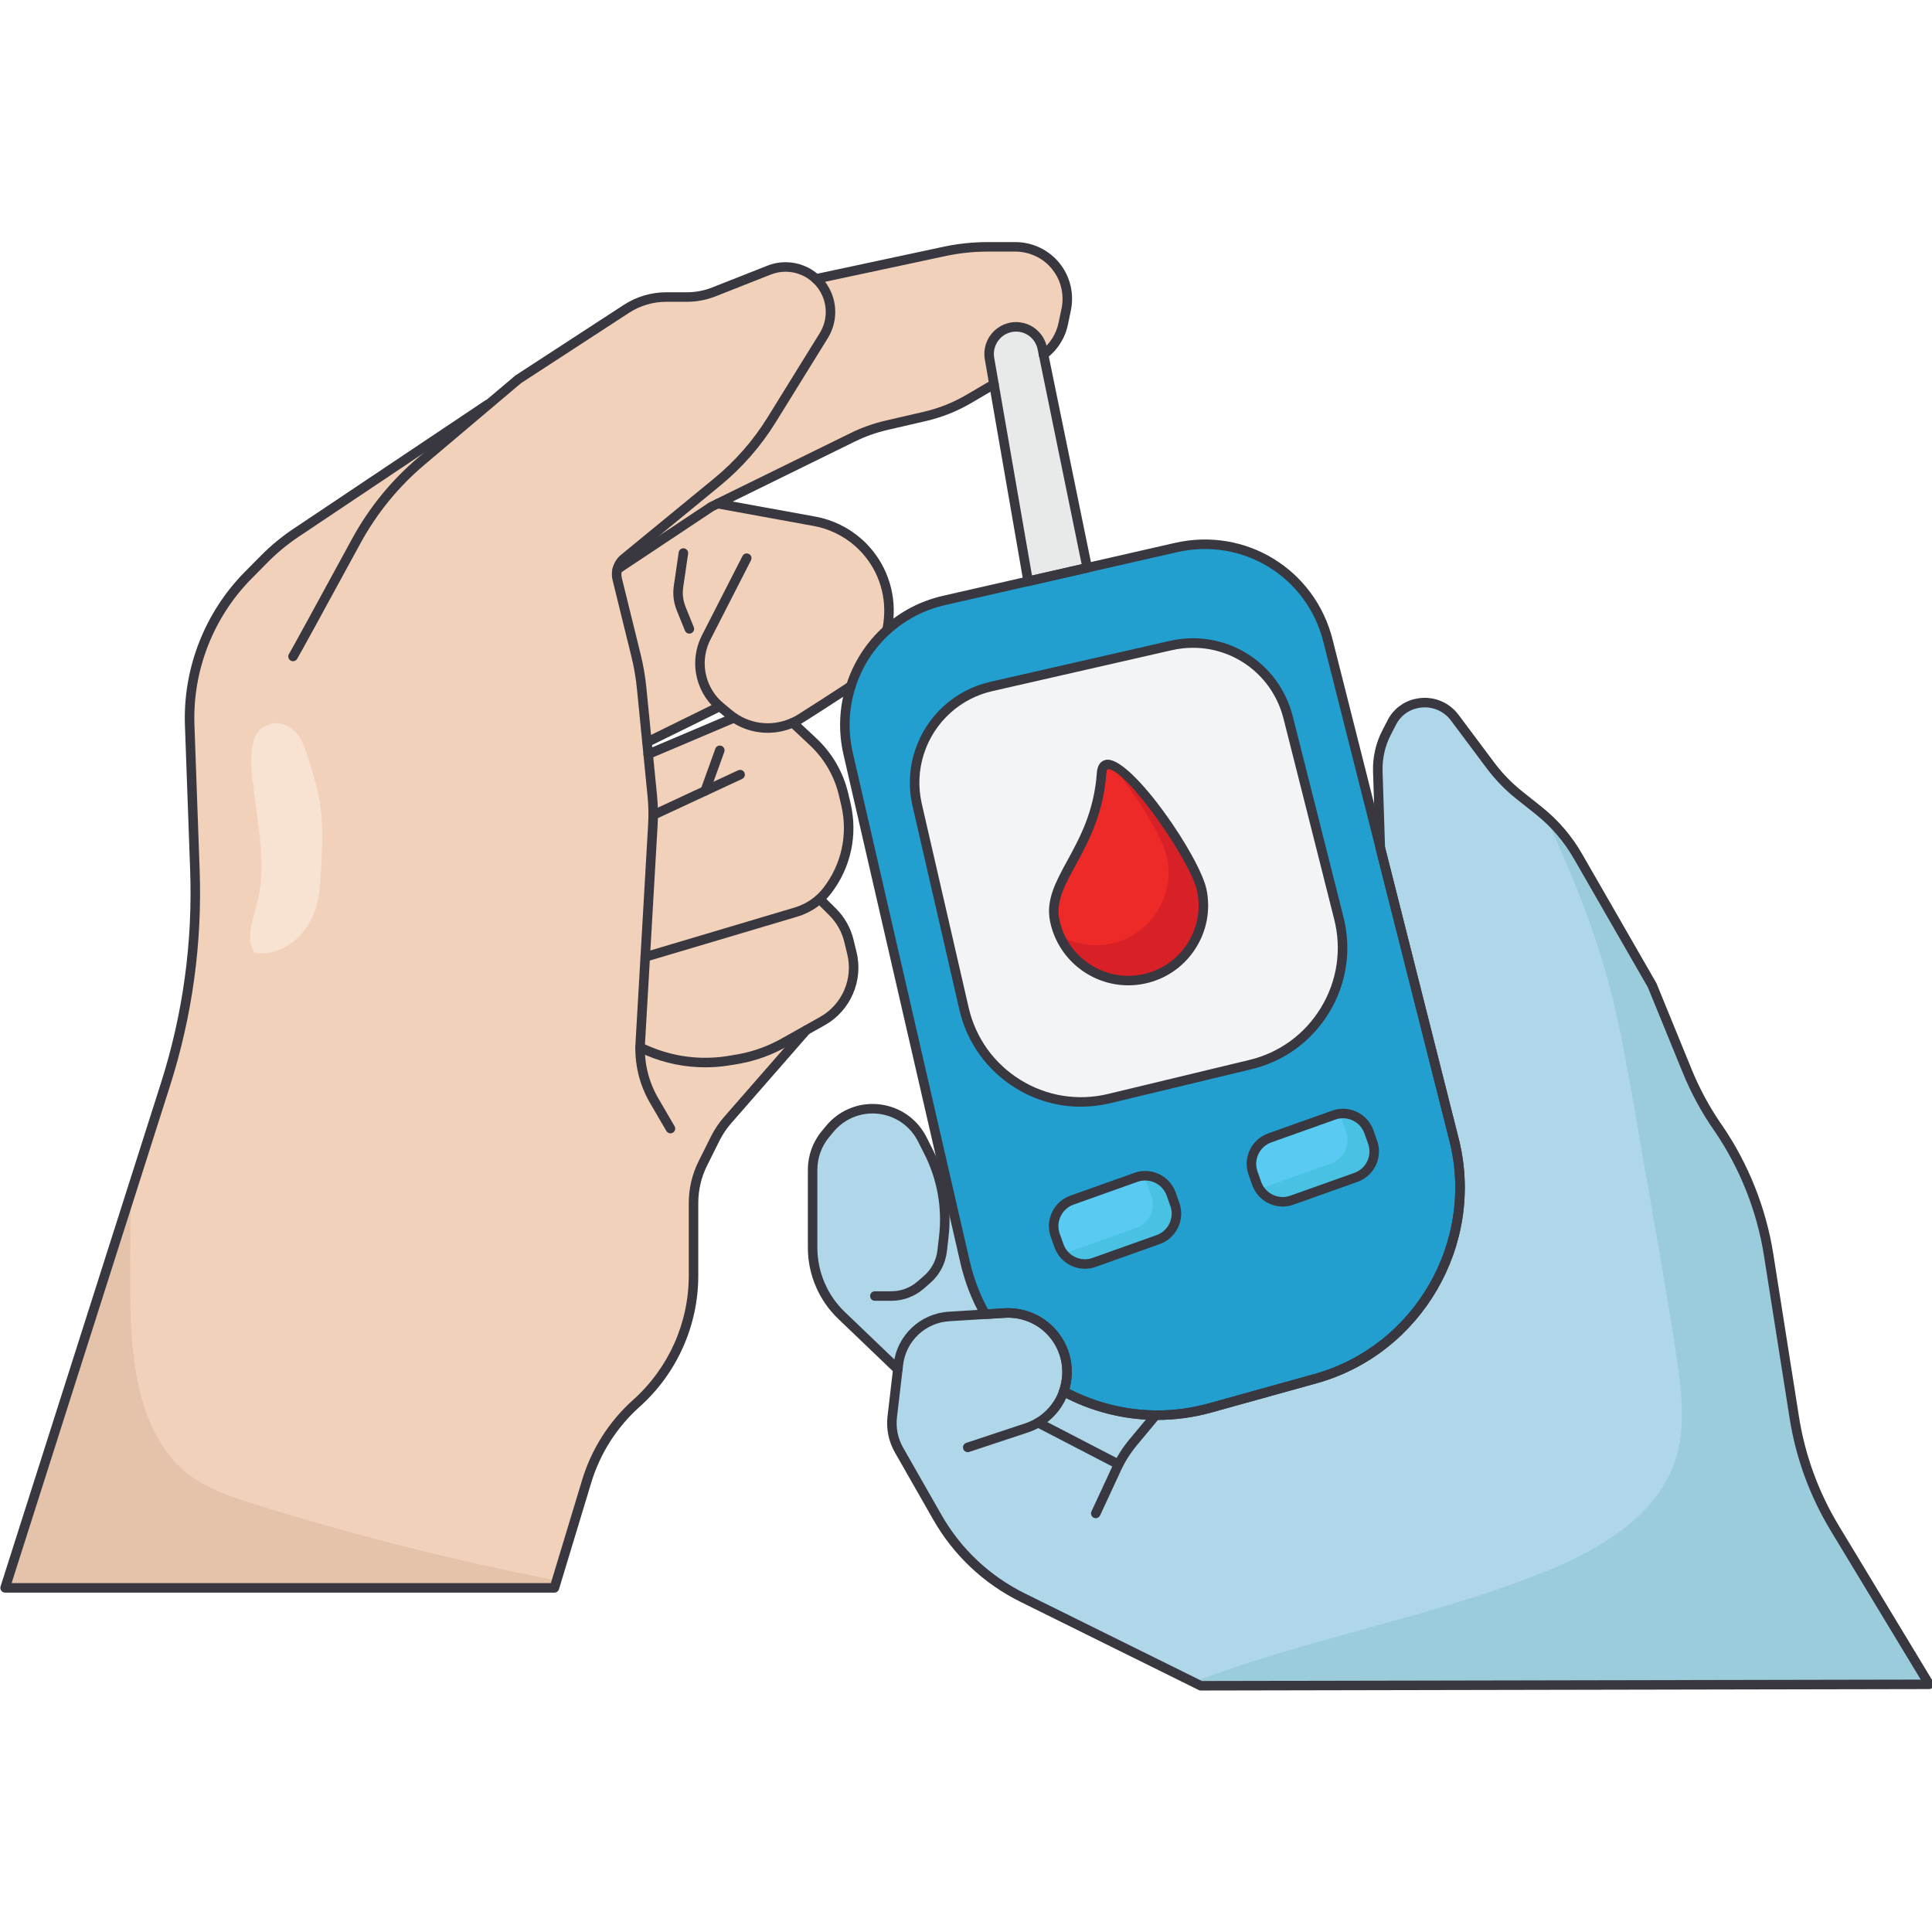 <?xml version="1.0" encoding="UTF-8"?>
<svg xmlns="http://www.w3.org/2000/svg" xmlns:xlink="http://www.w3.org/1999/xlink" width="1080" zoomAndPan="magnify" viewBox="0 0 810 810" height="1080" preserveAspectRatio="xMidYMid meet" version="1.0">
  <defs>
    <clipPath id="60c76d7141">
      <path d="M 340 101.375 L 450 101.375 L 450 151 L 340 151 Z M 340 101.375 " clip-rule="nonzero"></path>
    </clipPath>
    <clipPath id="4117bb3ca1">
      <path d="M 371 292 L 810 292 L 810 708.875 L 371 708.875 Z M 371 292 " clip-rule="nonzero"></path>
    </clipPath>
  </defs>
  <rect x="-81" width="972" fill="#ffffff" y="-81" height="972" fill-opacity="1"></rect>
  <rect x="-81" width="972" fill="#ffffff" y="-81" height="972" fill-opacity="1"></rect>
  <path fill="#f2d1bb" d="M 310.668 444.859 C 309.02 445.172 307.207 445.477 305.34 445.762 C 302.199 446.242 299.039 446.48 295.887 446.48 C 287.605 446.48 279.379 444.832 271.684 441.598 L 269.598 440.719 C 269.766 447.816 271.711 454.738 275.312 460.918 L 282.156 472.66 C 282.434 473.137 282.273 473.75 281.797 474.027 C 281.641 474.117 281.469 474.16 281.297 474.16 C 280.953 474.16 280.621 473.984 280.438 473.668 L 273.59 461.922 C 269.605 455.094 267.57 447.395 267.602 439.531 C 267.516 439.301 267.512 439.043 267.613 438.805 C 267.613 438.801 267.617 438.801 267.617 438.797 C 267.629 438.242 267.621 437.684 267.652 437.125 L 272.934 345.727 C 273.16 341.754 273.082 337.727 272.688 333.762 L 268.223 288.605 C 267.773 284.074 266.996 279.535 265.91 275.117 L 258.012 243.039 C 257.645 241.543 257.676 240.008 258.02 238.555 C 258.027 238.484 258.047 238.422 258.07 238.355 C 258.574 236.426 259.645 234.656 261.234 233.352 L 300.27 201.309 C 309.191 193.988 316.797 185.297 322.875 175.48 L 344.723 140.195 C 347.852 135.141 348.262 128.883 345.824 123.465 C 341.91 114.754 331.887 110.676 323.012 114.184 L 299.855 123.32 C 296.133 124.789 292.223 125.535 288.223 125.535 L 279.559 125.535 C 273.793 125.535 268.191 127.195 263.359 130.344 L 218.035 159.852 L 177.574 194.055 C 166.488 203.422 157.352 214.633 150.418 227.375 C 138.77 248.777 124.711 274.547 123.891 275.781 C 123.586 276.238 122.961 276.359 122.508 276.059 C 122.051 275.754 121.926 275.133 122.23 274.676 C 122.832 273.773 132.465 256.188 148.664 226.422 C 155.723 213.461 165.016 202.059 176.285 192.535 L 191.898 179.34 L 124.766 224.273 C 120.102 227.398 115.73 231.008 111.777 235.004 L 104.949 241.91 C 88.727 258.309 79.898 280.941 80.73 304 L 82.914 364.723 C 84.016 395.367 79.855 425.719 70.547 454.934 L 3.707 664.723 L 231.906 664.723 L 245.23 620.742 C 249.105 607.953 256.414 596.488 266.371 587.586 C 281.371 574.176 289.973 554.934 289.973 534.805 L 289.973 504.293 C 289.973 498.461 291.344 492.621 293.945 487.402 L 299.148 476.965 C 300.586 474.07 302.398 471.371 304.523 468.938 L 333.633 435.621 L 329.262 438.074 C 323.453 441.336 317.203 443.621 310.672 444.859 Z M 310.668 444.859 " fill-opacity="1" fill-rule="nonzero"></path>
  <path fill="#e5c2aa" d="M 54.773 504.434 L 3.707 664.719 L 231.906 664.719 L 232.586 662.477 C 190.164 654.188 148.195 643.586 106.938 630.707 C 96.691 627.508 86.23 624.031 77.918 617.234 C 65.75 607.285 59.832 591.508 57.141 576.012 C 54.348 559.93 54.469 543.508 54.594 527.188 C 54.648 519.602 54.715 512.02 54.773 504.434 Z M 54.773 504.434 " fill-opacity="1" fill-rule="nonzero"></path>
  <path fill="#afd7e9" d="M 768.586 641.23 C 759.844 626.75 754.082 610.969 751.461 594.324 C 748.332 574.547 743.965 546.902 740.711 526.164 C 737.746 507.352 730.461 489.094 719.656 473.359 L 719.352 472.945 C 714.258 465.523 709.984 457.598 706.629 449.363 L 691.953 413.457 L 660.859 359.406 C 656.695 352.18 651.266 345.867 644.727 340.648 L 636.43 334.043 C 631.898 330.422 627.84 326.234 624.367 321.605 L 618.992 314.426 C 615.688 310.016 612.152 305.293 609.266 301.426 C 605.781 296.781 599.867 294.633 594.195 295.953 L 593.93 296 C 589.938 296.945 586.543 299.594 584.668 303.258 L 582.43 307.594 C 579.914 312.438 578.68 317.91 578.852 323.43 L 579.887 355.301 L 610.812 477.66 C 621.867 521.441 595.488 566.887 552.016 578.961 L 507.836 591.238 C 505.965 591.758 504.082 592.207 502.191 592.594 C 501.621 592.711 501.043 592.781 500.469 592.887 C 499.148 593.133 497.828 593.379 496.504 593.559 C 495.781 593.656 495.059 593.699 494.34 593.777 C 493.156 593.906 491.973 594.047 490.789 594.125 C 489.988 594.18 489.188 594.18 488.387 594.207 C 487.395 594.242 486.402 594.309 485.406 594.309 C 485.348 594.309 485.289 594.309 485.23 594.309 L 476.086 605.289 C 473.348 608.574 471.043 612.211 469.242 616.098 L 460.516 634.938 C 460.348 635.301 459.984 635.516 459.609 635.516 C 459.469 635.516 459.324 635.484 459.191 635.426 C 458.691 635.191 458.473 634.598 458.703 634.098 L 467.434 615.258 C 467.617 614.863 467.828 614.484 468.02 614.094 C 467.914 614.133 467.809 614.184 467.695 614.184 C 467.543 614.184 467.387 614.148 467.238 614.07 L 435.445 597.586 C 434.012 598.391 432.512 599.07 430.938 599.59 L 406.25 607.77 C 406.145 607.805 406.039 607.82 405.934 607.82 C 405.516 607.82 405.129 607.555 404.988 607.137 C 404.816 606.613 405.098 606.047 405.621 605.875 L 430.312 597.691 C 434.852 596.195 438.809 593.371 441.762 589.527 C 443.246 587.586 444.418 585.402 445.242 583.039 C 445.988 580.91 446.426 578.648 446.539 576.316 C 446.871 569.598 444.312 563.031 439.527 558.301 C 438.949 557.73 438.344 557.195 437.715 556.691 C 437.5 556.52 437.273 556.371 437.055 556.207 C 436.629 555.887 436.203 555.57 435.762 555.281 C 435.492 555.105 435.211 554.953 434.934 554.793 C 434.52 554.547 434.109 554.301 433.684 554.086 C 433.379 553.93 433.066 553.793 432.758 553.652 C 432.344 553.461 431.93 553.273 431.504 553.105 C 431.176 552.977 430.844 552.867 430.508 552.75 C 430.086 552.609 429.664 552.469 429.238 552.348 C 428.891 552.25 428.539 552.168 428.191 552.086 C 427.762 551.988 427.336 551.898 426.902 551.82 C 426.543 551.762 426.18 551.707 425.816 551.66 C 425.383 551.605 424.949 551.562 424.516 551.531 C 424.148 551.508 423.781 551.488 423.414 551.477 C 422.746 551.461 422.082 551.453 421.41 551.496 L 413.332 551.992 L 398.137 552.93 C 387.621 553.582 379.09 561.656 377.844 572.133 L 375.273 594.125 C 374.742 598.715 375.711 603.453 378 607.465 L 394.055 635.609 C 402.273 650.02 414.484 661.531 429.371 668.902 L 503.875 705.762 L 807.246 705.168 L 768.59 641.23 Z M 768.586 641.23 " fill-opacity="1" fill-rule="nonzero"></path>
  <path fill="#9accdc" d="M 768.586 641.23 C 759.844 626.75 754.082 610.969 751.461 594.324 C 748.332 574.547 743.965 546.902 740.711 526.164 C 737.746 507.352 730.461 489.094 719.656 473.359 L 719.352 472.945 C 714.258 465.523 709.984 457.598 706.629 449.363 L 691.953 413.457 L 660.859 359.406 C 657.602 353.754 653.559 348.672 648.828 344.219 C 658.883 366.148 668.066 388.426 674.359 411.836 C 679.062 429.312 682.172 447.172 685.273 465.004 C 688.523 483.684 691.777 502.363 695.027 521.043 C 697.941 537.789 700.855 554.539 703.242 571.371 C 705.121 584.648 706.637 598.445 702.688 611.258 C 695.234 635.426 670.703 649.75 647.242 659.152 C 600.082 678.059 549.062 686.707 501.762 704.719 L 503.875 705.766 L 807.25 705.172 L 768.594 641.234 Z M 768.586 641.23 " fill-opacity="1" fill-rule="nonzero"></path>
  <path fill="#afd7e9" d="M 374.508 570.691 L 347.648 545.668 C 346.117 544.242 344.961 542.461 344.281 540.488 L 341.395 532.129 C 340.934 530.785 340.695 529.379 340.695 527.957 L 340.695 488.25 C 340.695 485.879 341.355 483.555 342.598 481.539 L 347.734 473.223 C 349.066 471.059 351.016 469.344 353.328 468.297 L 358.477 465.965 C 360.129 465.215 361.926 464.828 363.742 464.828 L 368.219 464.828 C 370.945 464.828 373.602 465.703 375.801 467.324 L 381.457 471.504 C 382.93 472.594 384.152 473.992 385.043 475.598 L 393.496 490.895 C 393.875 491.582 394.191 492.301 394.438 493.047 L 400.543 511.434 L 412.328 548.039 C 414.199 553.852 411.695 560.18 406.352 563.133 L 389.379 572.52 C 384.547 575.188 378.551 574.449 374.508 570.688 Z M 374.508 570.691 " fill-opacity="1" fill-rule="nonzero"></path>
  <path fill="#59cbf2" d="M 532.883 478.008 C 527.398 479.961 524.531 486.012 526.48 491.496 L 528.023 495.836 C 529.977 501.32 536.02 504.195 541.5 502.242 L 568.332 492.684 C 570.988 491.738 573.113 489.812 574.324 487.27 C 575.531 484.723 575.68 481.855 574.734 479.199 L 573.188 474.859 C 571.652 470.543 567.578 467.844 563.242 467.844 C 562.07 467.844 560.879 468.039 559.711 468.457 L 532.883 478.012 Z M 532.883 478.008 " fill-opacity="1" fill-rule="nonzero"></path>
  <path fill="#49c1e2" d="M 574.73 479.199 L 573.188 474.859 C 571.652 470.543 567.578 467.844 563.238 467.844 C 562.75 467.844 562.258 467.898 561.766 467.969 C 562.164 468.605 562.523 469.277 562.789 470.016 L 564.332 474.355 C 565.277 477.012 565.133 479.879 563.922 482.426 C 562.715 484.973 560.586 486.895 557.93 487.84 L 531.102 497.395 C 530.418 497.637 529.73 497.805 529.043 497.902 C 531.613 502 536.762 503.93 541.5 502.242 L 568.332 492.684 C 570.988 491.738 573.113 489.812 574.324 487.27 C 575.531 484.723 575.68 481.855 574.734 479.199 Z M 574.73 479.199 " fill-opacity="1" fill-rule="nonzero"></path>
  <path fill="#f2d1bb" d="M 355.137 394.668 C 354.059 390.246 351.785 386.215 348.555 383.008 L 343.742 378.23 C 340.969 380.551 337.754 382.293 334.219 383.344 L 271.738 401.941 C 271.719 401.945 271.699 401.945 271.68 401.949 L 269.641 437.234 C 269.617 437.676 269.625 438.117 269.613 438.555 L 272.457 439.75 C 282.738 444.078 294.004 445.469 305.039 443.781 C 306.879 443.5 308.672 443.203 310.293 442.895 C 316.609 441.691 322.664 439.48 328.281 436.328 L 344.539 427.199 C 354.133 421.812 359.012 410.578 356.41 399.883 L 355.137 394.664 Z M 355.137 394.668 " fill-opacity="1" fill-rule="nonzero"></path>
  <path fill="#ee2a29" d="M 479.273 409.5 C 495.746 406.172 506.445 390.051 503.117 373.566 C 500.195 359.066 472.414 321.492 464.695 321.492 C 464.648 321.492 464.602 321.492 464.551 321.496 C 464.227 321.516 463.238 321.578 463.051 324.199 C 461.836 341.125 455.434 352.855 450.289 362.277 C 445.543 370.973 441.797 377.84 443.367 385.641 C 446.691 402.125 462.809 412.832 479.273 409.504 Z M 479.273 409.5 " fill-opacity="1" fill-rule="nonzero"></path>
  <path fill="#d82027" d="M 503.117 373.566 C 500.477 360.457 477.512 328.488 467.43 322.48 C 477.23 334.641 487.594 351.211 489.32 359.762 C 492.645 376.246 481.949 392.367 465.473 395.691 C 458.594 397.086 451.793 396 445.945 393.094 C 451.918 405.188 465.457 412.297 479.273 409.5 C 495.75 406.172 506.445 390.051 503.121 373.566 Z M 503.117 373.566 " fill-opacity="1" fill-rule="nonzero"></path>
  <path fill="#59cbf2" d="M 490.273 500.945 C 489.328 498.289 487.406 496.164 484.863 494.953 C 483.43 494.27 481.887 493.926 480.344 493.926 C 479.152 493.926 477.957 494.133 476.797 494.543 L 449.969 504.098 C 447.316 505.043 445.188 506.969 443.977 509.516 C 442.77 512.059 442.625 514.926 443.57 517.582 L 445.113 521.922 C 447.062 527.406 453.105 530.285 458.59 528.328 L 485.418 518.77 C 490.898 516.82 493.77 510.77 491.82 505.285 Z M 490.273 500.945 " fill-opacity="1" fill-rule="nonzero"></path>
  <path fill="#49c1e2" d="M 491.82 505.289 L 490.273 500.949 C 489.328 498.293 487.406 496.164 484.863 494.953 C 483.43 494.27 481.887 493.926 480.344 493.926 C 480.066 493.926 479.789 493.977 479.508 494 C 480.219 494.898 480.82 495.887 481.215 497 L 482.762 501.34 C 484.711 506.824 481.84 512.871 476.359 514.824 L 449.531 524.383 C 448.633 524.699 447.727 524.848 446.824 524.918 C 449.551 528.352 454.23 529.887 458.59 528.332 L 485.422 518.777 C 490.902 516.824 493.773 510.773 491.82 505.289 Z M 491.82 505.289 " fill-opacity="1" fill-rule="nonzero"></path>
  <path fill="#f2d1bb" d="M 371.152 263.652 C 371.559 261.664 371.809 259.586 371.883 257.461 C 371.883 257.438 371.895 257.266 371.898 257.242 C 372.254 246.109 367.703 235.559 359.414 228.223 C 356.91 226.004 354.102 224.137 351.066 222.668 C 348.059 221.191 344.852 220.141 341.527 219.535 L 301.215 212.188 L 298.906 213.324 L 259.883 239.281 C 259.668 240.352 259.68 241.469 259.945 242.559 L 267.844 274.641 C 268.957 279.148 269.75 283.781 270.207 288.406 L 272.309 309.648 L 300.25 295.898 C 298.305 294.031 296.668 291.871 295.406 289.426 C 293.875 286.426 292.973 283.227 292.727 279.922 C 292.395 275.402 293.309 270.879 295.367 266.84 L 312.379 233.566 C 312.633 233.074 313.234 232.887 313.723 233.133 C 314.211 233.383 314.406 233.984 314.156 234.477 L 297.145 267.75 C 295.25 271.465 294.41 275.621 294.715 279.777 C 294.945 282.812 295.773 285.754 297.184 288.516 C 298.551 291.176 300.383 293.492 302.625 295.395 C 302.703 295.461 302.762 295.547 302.816 295.633 L 302.855 295.586 C 304.812 297.203 306.391 298.523 306.391 298.523 C 313.645 304.559 323.523 305.918 332.172 302.07 C 332.207 302.055 332.246 302.035 332.289 302.027 C 333.312 301.562 334.305 301.027 335.32 300.398 C 340.449 297.16 346.977 292.957 354.707 287.914 C 355.188 287.602 355.664 287.262 356.137 286.918 C 359.051 278.008 364.234 269.977 371.156 263.652 Z M 289.594 264.582 C 289.469 264.633 289.344 264.656 289.219 264.656 C 288.824 264.656 288.449 264.418 288.293 264.031 L 284.848 255.516 C 283.605 252.445 283.203 249.086 283.68 245.805 L 285.734 231.727 C 285.812 231.18 286.32 230.793 286.863 230.883 C 287.41 230.965 287.785 231.469 287.707 232.016 L 285.652 246.094 C 285.227 249.023 285.586 252.023 286.695 254.77 L 290.141 263.285 C 290.348 263.797 290.102 264.379 289.59 264.586 Z M 289.594 264.582 " fill-opacity="1" fill-rule="nonzero"></path>
  <path fill="#f2d1bb" d="M 310.918 325.664 L 275.039 342.359 C 275.023 343.52 274.988 344.684 274.922 345.84 L 271.805 399.844 L 333.652 381.43 C 338.695 379.93 343.055 376.934 346.266 372.762 C 354.008 362.703 356.789 349.84 353.887 337.477 L 352.922 333.352 C 350.973 325.043 346.652 317.566 340.434 311.73 L 332.344 304.145 C 329.012 305.527 325.531 306.23 322.074 306.23 C 317.098 306.23 312.195 304.801 307.895 302.059 L 273.023 316.844 L 274.676 333.562 C 274.891 335.75 275.008 337.953 275.039 340.16 L 295.059 330.848 L 301.047 314.238 C 301.234 313.719 301.809 313.453 302.324 313.641 C 302.844 313.828 303.109 314.398 302.922 314.918 L 297.605 329.66 L 310.078 323.855 C 310.582 323.629 311.172 323.844 311.406 324.34 C 311.637 324.84 311.422 325.434 310.922 325.668 Z M 310.918 325.664 " fill-opacity="1" fill-rule="nonzero"></path>
  <path fill="#f2d1bb" d="M 346.414 141.242 L 324.566 176.531 C 318.375 186.535 310.625 195.387 301.531 202.852 L 262.496 234.895 C 262.191 235.145 261.918 235.418 261.66 235.703 L 297.914 211.594 L 357.266 182.449 C 361.773 180.223 366.59 178.504 371.578 177.344 L 387.797 173.59 C 394.152 172.117 400.246 169.691 405.906 166.375 L 415.816 160.559 L 414.062 150.441 C 413.398 146.617 414.621 142.648 417.336 139.82 C 420.254 136.836 424.328 135.523 428.301 136.215 C 430.73 136.645 432.945 137.777 434.711 139.5 C 436.48 141.223 437.672 143.41 438.16 145.824 L 438.371 146.867 C 441.758 143.879 444.094 139.898 445.004 135.48 L 446.262 129.453 C 446.539 128.105 446.68 126.691 446.68 125.266 C 446.68 119.797 444.578 114.625 440.758 110.711 C 436.883 106.754 431.488 104.484 425.957 104.484 L 414.289 104.484 C 408.32 104.484 402.324 105.117 396.465 106.359 L 344.297 117.516 C 345.637 119.008 346.777 120.719 347.641 122.641 C 350.352 128.668 349.895 135.625 346.414 141.242 Z M 346.414 141.242 " fill-opacity="1" fill-rule="nonzero"></path>
  <path fill="#afd7e9" d="M 443.34 590.746 C 441.648 592.949 439.648 594.832 437.414 596.367 L 468.152 612.301 C 468.391 612.426 468.559 612.633 468.637 612.871 C 470.297 609.723 472.27 606.75 474.551 604.016 L 482.699 594.234 C 470.23 593.828 457.855 590.582 446.707 584.754 C 445.848 586.914 444.73 588.93 443.34 590.75 Z M 443.34 590.746 " fill-opacity="1" fill-rule="nonzero"></path>
  <path fill="#e8e9e9" d="M 436.75 148.887 L 436.207 146.219 C 435.793 144.203 434.797 142.375 433.316 140.93 C 431.84 139.488 429.988 138.539 427.957 138.184 C 427.371 138.082 426.781 138.031 426.195 138.031 C 423.457 138.031 420.801 139.129 418.848 141.133 C 416.496 143.578 415.469 146.902 416.027 150.105 L 432.059 242.488 L 454.855 237.289 L 436.766 148.973 C 436.758 148.945 436.754 148.918 436.746 148.887 Z M 436.75 148.887 " fill-opacity="1" fill-rule="nonzero"></path>
  <path fill="#f3f4f6" d="M 386.59 315.805 C 384.375 322.695 384.059 330.086 385.688 337.176 L 405.344 422.645 C 408.32 435.598 416.18 446.582 427.473 453.578 C 438.766 460.578 452.098 462.723 465.008 459.609 L 524.219 445.367 C 537.148 442.254 548.062 434.266 554.941 422.875 C 561.82 411.484 563.812 398.105 560.547 385.199 L 556.262 368.234 C 556.25 368.191 556.242 368.152 556.238 368.109 L 539.297 301.07 C 534.652 282.715 518.48 270.59 500.398 270.59 C 497.387 270.59 494.32 270.93 491.246 271.629 L 416.008 288.789 C 409.293 290.32 403.062 293.551 398 298.141 C 392.707 302.914 388.762 309.02 386.59 315.809 Z M 448.535 361.324 C 453.586 352.066 459.875 340.551 461.059 324.055 C 461.316 320.457 463.031 319.594 464.426 319.504 C 464.492 319.5 464.562 319.5 464.633 319.5 C 474.113 319.5 502.141 358.648 505.07 373.176 C 508.613 390.738 497.219 407.914 479.668 411.461 C 477.508 411.895 475.352 412.109 473.23 412.109 C 458.098 412.109 444.516 401.441 441.41 386.035 C 439.691 377.523 443.789 370.016 448.535 361.324 Z M 448.535 361.324 " fill-opacity="1" fill-rule="nonzero"></path>
  <path fill="#229ecf" d="M 431.402 244.688 L 396.18 252.719 C 387.438 254.711 379.34 258.914 372.75 264.879 C 365.867 271.086 360.738 279.031 357.914 287.859 C 355.031 296.82 354.625 306.43 356.738 315.652 L 405.766 528.82 C 407.488 536.305 410.203 543.418 413.832 549.965 L 421.285 549.508 C 423.109 549.395 424.922 549.477 426.699 549.746 C 432.035 550.555 437.027 553.035 440.926 556.887 C 446.113 562.012 448.887 569.133 448.527 576.418 C 448.418 578.648 448.035 580.82 447.387 582.891 C 454.602 586.688 462.344 589.387 470.293 590.895 C 475.066 591.801 479.91 592.285 484.758 592.316 C 492.344 592.383 499.902 591.371 507.301 589.32 L 551.477 577.043 C 593.914 565.254 619.664 520.891 608.875 478.156 L 577.922 355.684 C 577.906 355.641 577.898 355.594 577.895 355.547 L 555.98 268.82 C 548.938 240.973 521.48 224.156 493.488 230.527 L 456.297 239.008 C 456.281 239.012 456.27 239.023 456.25 239.027 L 431.48 244.676 C 431.453 244.684 431.43 244.684 431.402 244.684 Z M 486.086 520.656 L 459.254 530.211 C 457.871 530.703 456.457 530.938 455.062 530.938 C 449.902 530.938 445.059 527.73 443.23 522.594 L 441.688 518.254 C 440.562 515.094 440.734 511.688 442.172 508.656 C 443.609 505.629 446.141 503.344 449.301 502.215 L 476.129 492.66 C 479.285 491.539 482.691 491.707 485.715 493.148 C 488.742 494.586 491.027 497.117 492.152 500.277 L 493.695 504.617 C 496.016 511.137 492.598 518.328 486.082 520.652 Z M 575.066 474.191 L 576.609 478.531 C 577.734 481.691 577.562 485.098 576.121 488.125 C 574.684 491.152 572.156 493.441 569 494.566 L 542.168 504.121 C 540.781 504.617 539.367 504.848 537.973 504.848 C 532.816 504.848 527.969 501.641 526.141 496.504 L 524.598 492.164 C 522.281 485.645 525.695 478.449 532.211 476.129 L 559.039 466.574 C 565.555 464.254 572.746 467.672 575.062 474.191 Z M 490.805 269.684 C 513.402 264.535 535.547 278.109 541.23 300.582 L 558.195 367.711 C 558.203 367.75 558.211 367.789 558.215 367.832 L 562.484 384.711 C 565.875 398.137 563.805 412.059 556.648 423.91 C 549.492 435.762 538.137 444.07 524.688 447.309 L 465.477 461.555 C 461.457 462.52 457.395 463 453.363 463 C 443.93 463 434.656 460.379 426.422 455.277 C 414.676 448 406.5 436.57 403.402 423.094 L 383.746 337.625 C 382.039 330.184 382.363 322.426 384.691 315.195 C 386.969 308.078 391.109 301.664 396.664 296.656 C 401.977 291.844 408.516 288.445 415.57 286.844 Z M 490.805 269.684 " fill-opacity="1" fill-rule="nonzero"></path>
  <path fill="#393840" d="M 485.195 595.312 C 484.973 595.312 484.754 595.312 484.535 595.312 C 470.844 595.211 457.184 591.691 445.031 585.133 C 444.168 584.664 443.77 583.641 444.094 582.715 C 444.812 580.672 445.23 578.504 445.344 576.27 C 445.656 569.832 443.207 563.543 438.625 559.012 C 434.035 554.477 427.711 552.09 421.27 552.496 L 413.191 552.992 C 412.434 553.062 411.707 552.648 411.332 551.984 C 407.406 545.035 404.484 537.469 402.648 529.492 L 353.625 316.324 C 351.391 306.574 351.82 296.418 354.867 286.945 C 357.848 277.617 363.273 269.219 370.547 262.66 C 377.512 256.352 386.078 251.902 395.316 249.801 L 492.621 227.605 C 522.227 220.875 551.238 238.645 558.684 268.082 L 580.621 354.906 C 580.637 354.969 580.652 355.035 580.664 355.098 L 611.578 477.418 C 622.758 521.719 596.07 567.703 552.078 579.926 L 507.898 592.199 C 500.449 594.262 492.812 595.309 485.195 595.309 Z M 448.379 582.383 C 459.594 588.141 472.066 591.227 484.566 591.32 C 492.039 591.414 499.527 590.383 506.836 588.359 L 551.012 576.082 C 592.934 564.438 618.367 520.613 607.711 478.398 L 576.754 355.926 C 576.738 355.863 576.727 355.801 576.715 355.734 L 554.816 269.062 C 547.906 241.742 520.98 225.246 493.508 231.5 L 396.199 253.695 C 387.625 255.645 379.68 259.77 373.219 265.621 C 366.461 271.711 361.43 279.508 358.664 288.164 C 355.836 296.957 355.434 306.383 357.508 315.434 L 406.535 528.598 C 408.188 535.785 410.766 542.617 414.199 548.93 L 421.02 548.512 C 428.582 548.043 436.027 550.84 441.426 556.172 C 446.812 561.5 449.695 568.898 449.324 576.465 C 449.223 578.492 448.906 580.477 448.375 582.383 Z M 448.379 582.383 " fill-opacity="1" fill-rule="nonzero"></path>
  <path fill="#393840" d="M 281.098 475.156 C 280.41 475.156 279.742 474.805 279.371 474.168 L 272.523 462.426 C 268.039 454.73 265.941 445.957 266.453 437.066 L 271.73 345.668 C 271.957 341.746 271.879 337.77 271.492 333.859 L 267.027 288.703 C 266.586 284.215 265.812 279.723 264.738 275.352 L 256.84 243.273 C 255.871 239.344 257.27 235.145 260.395 232.578 L 299.434 200.535 C 308.27 193.281 315.801 184.676 321.82 174.953 L 343.668 139.664 C 346.621 134.895 347.012 128.988 344.711 123.867 C 341.012 115.648 331.555 111.805 323.172 115.105 L 300.012 124.246 C 296.176 125.758 292.141 126.527 288.02 126.527 L 279.355 126.527 C 273.781 126.527 268.371 128.133 263.699 131.176 L 218.48 160.617 L 178.012 194.816 C 167.023 204.098 157.965 215.215 151.086 227.848 C 134.137 258.996 125.195 275.305 124.516 276.328 C 123.902 277.246 122.664 277.492 121.75 276.883 C 120.832 276.27 120.586 275.039 121.191 274.121 C 121.883 273.047 131.504 255.484 147.582 225.938 C 154.699 212.867 164.07 201.367 175.434 191.762 L 216 157.484 C 216.062 157.43 216.129 157.383 216.199 157.336 L 261.52 127.828 C 266.84 124.367 273.004 122.535 279.352 122.535 L 288.016 122.535 C 291.633 122.535 295.18 121.859 298.547 120.535 L 321.707 111.395 C 332.066 107.297 343.773 112.062 348.344 122.23 C 351.191 128.562 350.711 135.867 347.059 141.77 L 325.211 177.059 C 318.957 187.152 311.137 196.09 301.961 203.621 L 262.926 235.664 C 260.977 237.266 260.109 239.879 260.711 242.324 L 268.609 274.402 C 269.73 278.957 270.535 283.637 270.996 288.312 L 275.461 333.469 C 275.867 337.586 275.953 341.77 275.711 345.902 L 270.434 437.301 C 269.965 445.406 271.879 453.402 275.965 460.418 L 282.812 472.16 C 283.367 473.113 283.047 474.332 282.094 474.891 C 281.781 475.074 281.434 475.16 281.094 475.16 Z M 281.098 475.156 " fill-opacity="1" fill-rule="nonzero"></path>
  <path fill="#393840" d="M 258.797 240.668 C 258.152 240.668 257.52 240.355 257.133 239.777 C 256.523 238.859 256.773 237.621 257.691 237.012 L 297.164 210.766 C 297.238 210.715 297.312 210.672 297.391 210.633 L 300.004 209.355 L 356.625 181.555 C 361.199 179.297 366.09 177.551 371.152 176.371 L 387.371 172.621 C 393.633 171.168 399.629 168.781 405.199 165.516 L 415.711 159.348 C 416.66 158.789 417.879 159.109 418.441 160.062 C 418.996 161.012 418.68 162.234 417.73 162.793 L 407.219 168.961 C 401.301 172.43 394.926 174.969 388.27 176.508 L 372.055 180.262 C 367.289 181.371 362.691 183.008 358.387 185.133 L 299.262 214.16 L 259.902 240.336 C 259.562 240.559 259.18 240.668 258.801 240.668 Z M 258.797 240.668 " fill-opacity="1" fill-rule="nonzero"></path>
  <g clip-path="url(#60c76d7141)">
    <path fill="#393840" d="M 437.523 150.691 C 436.914 150.691 436.32 150.418 435.926 149.898 C 435.266 149.02 435.441 147.766 436.32 147.105 C 440.188 144.188 442.852 139.988 443.82 135.281 L 445.082 129.25 C 445.344 127.969 445.477 126.629 445.477 125.266 C 445.477 120.059 443.477 115.137 439.84 111.41 C 436.152 107.645 431.016 105.484 425.754 105.484 L 414.086 105.484 C 408.184 105.484 402.258 106.109 396.469 107.34 L 342.52 118.875 C 341.438 119.102 340.383 118.418 340.152 117.34 C 339.922 116.262 340.609 115.203 341.688 114.973 L 395.637 103.434 C 401.699 102.148 407.902 101.496 414.082 101.496 L 425.75 101.496 C 432.078 101.496 438.254 104.09 442.691 108.621 C 447.059 113.102 449.465 119.012 449.465 125.266 C 449.465 126.898 449.305 128.508 448.984 130.059 L 447.727 136.094 C 446.562 141.746 443.363 146.789 438.719 150.293 C 438.355 150.566 437.938 150.695 437.52 150.695 Z M 437.523 150.691 " fill-opacity="1" fill-rule="nonzero"></path>
  </g>
  <path fill="#393840" d="M 371.883 266.137 C 371.75 266.137 371.609 266.125 371.469 266.098 C 370.391 265.867 369.703 264.809 369.93 263.73 C 370.355 261.715 370.609 259.594 370.684 257.426 C 370.684 257.383 370.699 257.188 370.707 257.141 C 371.047 246.375 366.617 236.109 358.555 228.973 C 356.117 226.812 353.383 224.992 350.43 223.566 C 347.5 222.129 344.383 221.105 341.148 220.52 L 300.52 213.113 C 299.438 212.918 298.719 211.875 298.914 210.793 C 299.113 209.707 300.145 208.996 301.234 209.188 L 341.859 216.59 C 345.457 217.242 348.926 218.383 352.176 219.977 C 355.445 221.559 358.484 223.582 361.195 225.98 C 370.148 233.91 375.07 245.309 374.691 257.258 C 374.691 257.305 374.676 257.5 374.672 257.551 C 374.586 259.961 374.301 262.316 373.832 264.555 C 373.633 265.496 372.805 266.137 371.879 266.137 Z M 371.883 266.137 " fill-opacity="1" fill-rule="nonzero"></path>
  <path fill="#393840" d="M 321.871 307.23 C 315.559 307.23 309.344 305.047 304.273 300.824 C 304.266 300.82 302.695 299.508 300.746 297.895 C 300.734 297.883 300.598 297.77 300.582 297.754 C 297.945 295.52 295.871 292.898 294.32 289.887 C 292.727 286.762 291.789 283.434 291.531 279.996 C 291.188 275.297 292.137 270.59 294.277 266.387 L 311.289 233.113 C 311.789 232.133 312.988 231.742 313.977 232.246 C 314.957 232.746 315.344 233.949 314.844 234.93 L 297.828 268.203 C 296.02 271.754 295.215 275.73 295.512 279.703 C 295.727 282.605 296.52 285.418 297.871 288.062 C 299.176 290.602 300.926 292.816 303.07 294.633 L 301.961 296.309 L 303.242 294.781 C 305.25 296.438 306.828 297.758 306.828 297.758 C 313.785 303.547 323.27 304.848 331.562 301.16 C 331.617 301.137 331.668 301.113 331.727 301.094 C 332.695 300.652 333.633 300.148 334.594 299.551 C 339.715 296.316 346.234 292.117 353.965 287.078 C 354.504 286.723 355.047 286.352 355.57 285.957 C 356.453 285.293 357.703 285.473 358.363 286.355 C 359.027 287.234 358.848 288.488 357.965 289.148 C 357.371 289.594 356.762 290.016 356.145 290.418 C 348.398 295.473 341.859 299.684 336.711 302.934 C 335.539 303.664 334.395 304.273 333.211 304.805 C 333.152 304.832 333.09 304.852 333.031 304.875 C 329.426 306.453 325.633 307.23 321.871 307.23 Z M 321.871 307.23 " fill-opacity="1" fill-rule="nonzero"></path>
  <path fill="#393840" d="M 271.258 313.18 C 270.52 313.18 269.812 312.77 269.465 312.062 C 268.98 311.074 269.387 309.879 270.375 309.391 L 300.902 294.367 C 301.891 293.879 303.09 294.289 303.574 295.277 C 304.059 296.27 303.652 297.465 302.664 297.953 L 272.137 312.973 C 271.855 313.113 271.555 313.18 271.258 313.18 Z M 271.258 313.18 " fill-opacity="1" fill-rule="nonzero"></path>
  <path fill="#393840" d="M 289.02 265.652 C 288.227 265.652 287.48 265.184 287.168 264.406 L 283.723 255.891 C 282.418 252.652 281.988 249.113 282.492 245.66 L 284.543 231.582 C 284.703 230.488 285.707 229.734 286.805 229.895 C 287.895 230.055 288.652 231.066 288.492 232.156 L 286.438 246.238 C 286.035 248.992 286.379 251.812 287.422 254.391 L 290.863 262.906 C 291.281 263.93 290.785 265.094 289.766 265.504 C 289.52 265.605 289.266 265.652 289.02 265.652 Z M 289.02 265.652 " fill-opacity="1" fill-rule="nonzero"></path>
  <path fill="#393840" d="M 271.754 318.207 C 270.977 318.207 270.238 317.75 269.918 316.992 C 269.488 315.977 269.961 314.805 270.977 314.375 L 306.836 299.168 C 307.852 298.742 309.02 299.211 309.449 300.23 C 309.879 301.246 309.406 302.414 308.391 302.844 L 272.531 318.051 C 272.277 318.16 272.012 318.211 271.754 318.211 Z M 271.754 318.207 " fill-opacity="1" fill-rule="nonzero"></path>
  <path fill="#393840" d="M 271.254 402.984 C 270.395 402.984 269.602 402.422 269.344 401.559 C 269.031 400.5 269.633 399.391 270.688 399.074 L 333.168 380.477 C 338.008 379.035 342.191 376.156 345.273 372.156 C 352.836 362.332 355.547 349.777 352.715 337.703 L 351.746 333.582 C 349.844 325.465 345.625 318.16 339.547 312.461 L 331.004 304.445 C 330.203 303.691 330.16 302.43 330.914 301.625 C 331.668 300.82 332.93 300.777 333.734 301.535 L 342.277 309.547 C 348.93 315.789 353.547 323.785 355.633 332.668 L 356.602 336.793 C 359.707 350.039 356.73 363.816 348.434 374.59 C 344.84 379.262 339.953 382.621 334.309 384.301 L 271.828 402.898 C 271.637 402.957 271.445 402.984 271.258 402.984 Z M 271.254 402.984 " fill-opacity="1" fill-rule="nonzero"></path>
  <path fill="#393840" d="M 273.965 343.664 C 273.211 343.664 272.492 343.234 272.156 342.508 C 271.691 341.508 272.121 340.32 273.121 339.855 L 309.457 322.949 C 310.453 322.484 311.641 322.918 312.105 323.918 C 312.57 324.918 312.137 326.105 311.137 326.57 L 274.805 343.477 C 274.531 343.602 274.246 343.66 273.965 343.66 Z M 273.965 343.664 " fill-opacity="1" fill-rule="nonzero"></path>
  <path fill="#393840" d="M 295.648 333.574 C 295.426 333.574 295.195 333.531 294.973 333.453 C 293.938 333.078 293.398 331.934 293.773 330.898 L 299.906 313.898 C 300.277 312.859 301.422 312.32 302.457 312.699 C 303.492 313.074 304.031 314.219 303.656 315.254 L 297.523 332.254 C 297.23 333.066 296.465 333.574 295.648 333.574 Z M 295.648 333.574 " fill-opacity="1" fill-rule="nonzero"></path>
  <path fill="#393840" d="M 295.688 447.48 C 287.273 447.48 278.914 445.809 271.098 442.52 L 267.559 441.027 C 266.543 440.602 266.066 439.434 266.492 438.414 C 266.918 437.398 268.082 436.918 269.105 437.348 L 272.645 438.836 C 282.758 443.09 293.836 444.461 304.691 442.801 C 306.52 442.523 308.297 442.223 309.91 441.918 C 316.117 440.738 322.066 438.566 327.598 435.461 L 343.852 426.332 C 353.055 421.164 357.738 410.387 355.238 400.125 L 353.969 394.906 C 352.938 390.664 350.754 386.793 347.652 383.719 L 342.508 378.613 C 341.727 377.836 341.723 376.57 342.496 375.789 C 343.27 375.004 344.535 375 345.316 375.777 L 350.461 380.883 C 354.086 384.48 356.637 389.004 357.844 393.961 L 359.117 399.184 C 362.035 411.176 356.559 423.773 345.801 429.816 L 329.547 438.945 C 323.645 442.262 317.289 444.582 310.656 445.844 C 309 446.16 307.172 446.465 305.293 446.75 C 302.102 447.238 298.891 447.48 295.691 447.48 Z M 295.688 447.48 " fill-opacity="1" fill-rule="nonzero"></path>
  <path fill="#393840" d="M 232.441 667.711 L 2.141 667.711 C 1.504 667.711 0.906 667.41 0.527 666.895 C 0.152 666.383 0.047 665.719 0.238 665.109 L 67.492 454.02 C 76.695 425.133 80.809 395.125 79.719 364.824 L 77.535 304.105 C 76.676 280.223 85.816 256.785 102.617 239.797 L 109.445 232.891 C 113.539 228.754 118.066 225.016 122.898 221.781 L 203.309 167.957 C 204.227 167.344 205.465 167.59 206.074 168.508 C 206.688 169.422 206.441 170.66 205.527 171.273 L 125.117 225.098 C 120.504 228.184 116.188 231.75 112.281 235.703 L 105.453 242.609 C 89.422 258.812 80.699 281.176 81.52 303.961 L 83.703 364.684 C 84.809 395.441 80.633 425.906 71.289 455.23 L 4.867 663.723 L 230.961 663.723 L 244.07 620.449 C 247.996 607.488 255.406 595.867 265.5 586.844 C 280.285 573.617 288.77 554.648 288.77 534.805 L 288.77 504.293 C 288.77 498.309 290.18 492.312 292.848 486.957 L 298.047 476.52 C 299.527 473.551 301.383 470.781 303.566 468.285 L 336.488 430.602 C 337.215 429.77 338.48 429.688 339.305 430.41 C 340.133 431.137 340.219 432.398 339.492 433.227 L 306.57 470.91 C 304.609 473.152 302.945 475.637 301.617 478.301 L 296.418 488.738 C 294.023 493.543 292.758 498.922 292.758 504.293 L 292.758 534.805 C 292.758 555.785 283.789 575.836 268.156 589.82 C 258.609 598.355 251.602 609.348 247.887 621.609 L 234.348 666.301 C 234.094 667.141 233.32 667.715 232.441 667.715 Z M 232.441 667.711 " fill-opacity="1" fill-rule="nonzero"></path>
  <path fill="#393840" d="M 405.727 608.824 C 404.891 608.824 404.113 608.293 403.836 607.453 C 403.488 606.41 404.055 605.277 405.102 604.934 L 429.793 596.75 C 434.145 595.312 437.938 592.609 440.766 588.926 C 442.184 587.066 443.305 584.977 444.094 582.719 C 444.457 581.676 445.598 581.121 446.633 581.492 C 447.672 581.855 448.219 582.992 447.855 584.031 C 446.93 586.691 445.605 589.156 443.93 591.352 C 440.609 595.676 436.152 598.855 431.043 600.539 L 406.355 608.723 C 406.148 608.793 405.938 608.824 405.73 608.824 Z M 405.727 608.824 " fill-opacity="1" fill-rule="nonzero"></path>
  <g clip-path="url(#4117bb3ca1)">
    <path fill="#393840" d="M 503.438 708.758 C 503.129 708.758 502.828 708.688 502.555 708.551 L 427.84 671.586 C 412.418 663.949 399.766 652.023 391.254 637.094 L 375.195 608.953 C 372.555 604.32 371.484 599.074 372.098 593.781 L 374.672 571.785 C 376.082 559.867 385.789 550.684 397.75 549.945 L 421.023 548.508 C 428.598 548.043 436.031 550.836 441.426 556.168 C 446.816 561.496 449.695 568.895 449.324 576.461 C 449.227 578.488 448.906 580.473 448.375 582.379 C 459.59 588.137 472.062 591.223 484.562 591.316 C 492.039 591.41 499.527 590.379 506.832 588.352 L 551.008 576.078 C 592.93 564.434 618.363 520.609 607.707 478.395 L 576.754 355.922 C 576.711 355.766 576.691 355.598 576.691 355.434 L 575.656 323.523 C 575.461 317.492 576.816 311.508 579.566 306.211 L 581.801 301.887 C 584.074 297.445 588.191 294.234 593.086 293.074 L 593.406 293.012 C 600.137 291.445 607.258 294.035 611.453 299.625 C 614.32 303.469 617.824 308.152 621.109 312.531 L 626.555 319.809 C 629.875 324.234 633.758 328.234 638.09 331.699 L 646.383 338.305 C 653.219 343.762 658.891 350.359 663.242 357.91 L 694.398 412.082 C 694.441 412.16 694.48 412.238 694.516 412.324 L 709.195 448.23 C 712.469 456.27 716.641 464.008 721.594 471.227 L 721.883 471.621 C 732.973 487.762 740.422 506.445 743.461 525.695 C 746.711 546.438 751.078 574.078 754.211 593.855 C 756.77 610.113 762.398 625.535 770.941 639.68 L 810.508 705.129 C 810.883 705.746 810.895 706.512 810.539 707.141 C 810.188 707.77 809.523 708.156 808.805 708.156 L 503.434 708.758 L 503.43 708.758 Z M 422.652 552.449 C 422.191 552.449 421.73 552.465 421.27 552.492 L 397.992 553.93 C 387.961 554.551 379.816 562.254 378.633 572.25 L 376.059 594.242 C 375.543 598.684 376.445 603.086 378.66 606.973 L 394.715 635.117 C 402.836 649.352 414.902 660.727 429.609 668.008 L 503.902 704.766 L 805.277 704.176 L 767.535 641.75 C 758.727 627.156 752.918 611.25 750.281 594.48 C 747.148 574.703 742.781 547.059 739.531 526.316 C 736.582 507.652 729.359 489.535 718.637 473.926 L 718.348 473.531 C 713.199 466.031 708.891 458.039 705.508 449.738 L 690.879 413.957 L 659.793 359.902 C 655.695 352.785 650.348 346.57 643.906 341.426 L 635.609 334.824 C 631.012 331.145 626.895 326.902 623.371 322.203 L 617.922 314.926 C 614.637 310.543 611.133 305.863 608.27 302.02 C 605.023 297.695 599.512 295.688 594.223 296.922 L 593.91 296.98 C 590.254 297.852 587.098 300.309 585.355 303.711 L 583.117 308.047 C 580.68 312.742 579.48 318.047 579.648 323.395 L 580.68 355.16 L 611.582 477.414 C 622.762 521.719 596.074 567.703 552.082 579.922 L 507.902 592.199 C 500.238 594.32 492.371 595.355 484.539 595.305 C 470.848 595.207 457.188 591.684 445.035 585.125 C 444.172 584.66 443.773 583.633 444.098 582.707 C 444.816 580.664 445.234 578.496 445.348 576.266 C 445.66 569.828 443.211 563.539 438.629 559.008 C 434.367 554.797 428.613 552.445 422.656 552.445 Z M 422.652 552.449 " fill-opacity="1" fill-rule="nonzero"></path>
  </g>
  <path fill="#393840" d="M 467.492 615.184 C 467.18 615.184 466.867 615.109 466.574 614.961 L 434.316 598.234 C 433.34 597.73 432.957 596.523 433.461 595.547 C 433.969 594.566 435.172 594.184 436.152 594.691 L 468.41 611.414 C 469.387 611.922 469.77 613.125 469.262 614.105 C 468.91 614.789 468.211 615.184 467.492 615.184 Z M 467.492 615.184 " fill-opacity="1" fill-rule="nonzero"></path>
  <path fill="#393840" d="M 459.402 636.52 C 459.121 636.52 458.836 636.457 458.566 636.332 C 457.566 635.867 457.133 634.68 457.598 633.68 L 466.324 614.844 C 468.238 610.719 470.68 606.859 473.582 603.375 L 483.027 592.043 C 483.73 591.195 484.988 591.082 485.832 591.789 C 486.68 592.496 486.793 593.754 486.09 594.598 L 476.648 605.934 C 473.965 609.152 471.707 612.715 469.945 616.523 L 461.215 635.363 C 460.875 636.09 460.156 636.52 459.402 636.52 Z M 459.402 636.52 " fill-opacity="1" fill-rule="nonzero"></path>
  <path fill="#393840" d="M 376.414 576.098 C 375.918 576.098 375.422 575.914 375.035 575.543 L 351.406 552.91 C 343.332 545.176 338.699 534.328 338.699 523.145 L 338.699 490.387 C 338.699 484.52 340.758 478.793 344.492 474.27 L 346.336 472.035 C 352.352 464.746 361.832 461.434 371.066 463.383 C 378.602 464.973 384.918 469.828 388.402 476.699 L 391.113 482.051 C 396.852 493.363 399.125 506.012 397.68 518.621 L 396.992 524.633 C 396.402 529.781 393.926 534.496 390.02 537.898 L 387.297 540.27 C 383.527 543.555 378.695 545.367 373.695 545.367 L 366.785 545.367 C 365.684 545.367 364.793 544.473 364.793 543.371 C 364.793 542.27 365.684 541.375 366.785 541.375 L 373.695 541.375 C 377.734 541.375 381.633 539.914 384.676 537.262 L 387.402 534.887 C 390.555 532.141 392.551 528.336 393.027 524.176 L 393.719 518.164 C 395.07 506.336 392.941 494.473 387.559 483.855 L 384.848 478.504 C 381.914 472.715 376.59 468.629 370.246 467.289 C 362.461 465.645 354.477 468.438 349.41 474.578 L 347.566 476.812 C 344.422 480.625 342.688 485.445 342.688 490.391 L 342.688 523.145 C 342.688 533.246 346.871 543.043 354.164 550.027 L 377.793 572.66 C 378.59 573.422 378.617 574.684 377.855 575.48 C 377.461 575.891 376.941 576.098 376.414 576.098 Z M 376.414 576.098 " fill-opacity="1" fill-rule="nonzero"></path>
  <path fill="#393840" d="M 431.059 245.699 C 430.668 245.699 430.281 245.582 429.953 245.367 C 429.496 245.062 429.188 244.586 429.094 244.043 L 412.879 150.613 C 412.156 146.48 413.48 142.184 416.418 139.129 C 419.57 135.902 423.965 134.48 428.27 135.234 C 430.895 135.691 433.293 136.922 435.199 138.781 C 437.113 140.648 438.402 143.016 438.938 145.621 L 439.477 148.301 L 457.785 237.652 C 458 238.715 457.332 239.758 456.273 240 L 431.504 245.648 C 431.355 245.68 431.207 245.699 431.059 245.699 Z M 425.992 139.027 C 423.523 139.027 421.125 140.023 419.359 141.828 C 417.23 144.039 416.301 147.043 416.809 149.934 L 432.664 241.289 L 453.48 236.543 L 435.023 146.418 C 434.656 144.598 433.754 142.945 432.414 141.645 C 431.082 140.344 429.41 139.488 427.582 139.164 C 427.051 139.074 426.52 139.027 425.992 139.027 Z M 425.992 139.027 " fill-opacity="1" fill-rule="nonzero"></path>
  <path fill="#393840" d="M 453.16 463.996 C 443.543 463.996 434.09 461.324 425.699 456.125 C 413.723 448.707 405.387 437.055 402.227 423.316 L 382.57 337.848 C 380.824 330.227 381.16 322.289 383.543 314.891 C 385.871 307.602 390.109 301.039 395.797 295.914 C 401.238 290.984 407.93 287.512 415.148 285.867 L 490.383 268.707 C 513.504 263.441 536.18 277.332 542 300.332 L 558.961 367.465 C 558.977 367.52 558.988 367.574 559 367.633 L 563.254 384.465 C 566.711 398.148 564.598 412.34 557.305 424.422 C 550.008 436.504 538.438 444.973 524.723 448.273 L 524.254 446.336 L 524.723 448.273 L 465.512 462.52 C 461.41 463.504 457.273 463.996 453.164 463.996 Z M 500.195 271.59 C 497.258 271.59 494.266 271.918 491.266 272.602 L 416.031 289.762 C 409.477 291.254 403.406 294.406 398.465 298.879 C 393.301 303.535 389.457 309.492 387.34 316.109 C 385.176 322.832 384.871 330.035 386.457 336.953 L 406.113 422.426 C 409.031 435.113 416.73 445.879 427.793 452.734 C 438.859 459.586 451.922 461.684 464.574 458.641 L 523.781 444.395 C 536.453 441.348 547.145 433.523 553.883 422.359 C 560.621 411.199 562.574 398.086 559.379 385.445 L 555.09 368.473 C 555.078 368.418 555.066 368.363 555.055 368.305 L 538.125 301.316 C 533.598 283.414 517.824 271.59 500.191 271.59 Z M 500.195 271.59 " fill-opacity="1" fill-rule="nonzero"></path>
  <path fill="#393840" d="M 537.75 505.855 C 535.766 505.855 533.793 505.414 531.949 504.539 C 528.684 502.984 526.215 500.254 525.004 496.84 L 523.461 492.504 C 520.957 485.461 524.641 477.699 531.676 475.191 L 558.508 465.637 C 561.914 464.418 565.59 464.605 568.855 466.16 C 572.125 467.711 574.59 470.445 575.805 473.855 L 577.348 478.195 C 578.559 481.605 578.375 485.285 576.824 488.555 C 575.27 491.824 572.539 494.293 569.133 495.508 L 542.301 505.062 C 540.816 505.59 539.281 505.855 537.75 505.855 Z M 563.055 468.836 C 561.973 468.836 560.891 469.023 559.844 469.395 L 533.016 478.953 C 528.051 480.719 525.453 486.195 527.219 491.164 L 528.762 495.504 C 529.617 497.906 531.355 499.836 533.664 500.93 C 535.969 502.023 538.562 502.156 540.965 501.301 L 567.797 491.746 C 570.199 490.891 572.125 489.148 573.223 486.84 C 574.316 484.535 574.449 481.938 573.594 479.531 L 572.047 475.195 C 571.191 472.789 569.453 470.859 567.145 469.766 C 565.844 469.145 564.453 468.836 563.055 468.836 Z M 568.461 493.625 L 568.48 493.625 Z M 568.461 493.625 " fill-opacity="1" fill-rule="nonzero"></path>
  <path fill="#393840" d="M 454.836 531.945 C 452.855 531.945 450.883 531.504 449.039 530.625 C 445.77 529.074 443.305 526.34 442.09 522.93 L 440.547 518.59 C 439.336 515.184 439.52 511.5 441.07 508.23 C 442.625 504.965 445.355 502.492 448.762 501.281 L 475.594 491.723 C 479 490.512 482.676 490.695 485.941 492.25 C 489.211 493.801 491.676 496.535 492.891 499.945 L 494.434 504.285 C 496.938 511.324 493.25 519.09 486.215 521.594 L 459.387 531.152 C 457.902 531.68 456.367 531.945 454.836 531.945 Z M 480.125 494.93 C 479.062 494.93 477.984 495.105 476.93 495.48 L 450.102 505.039 C 447.695 505.895 445.77 507.637 444.676 509.945 C 443.578 512.25 443.445 514.848 444.305 517.254 L 445.848 521.59 C 446.703 523.996 448.441 525.926 450.75 527.02 C 453.055 528.117 455.648 528.246 458.051 527.391 L 484.879 517.836 C 489.844 516.066 492.441 510.59 490.676 505.625 L 489.133 501.285 C 487.742 497.375 484.055 494.93 480.125 494.93 Z M 485.547 519.715 L 485.566 519.715 Z M 485.547 519.715 " fill-opacity="1" fill-rule="nonzero"></path>
  <path fill="#393840" d="M 473.027 413.102 C 457.434 413.102 443.434 402.109 440.23 386.23 C 438.441 377.363 442.621 369.711 447.461 360.844 C 452.727 351.195 458.695 340.262 459.863 323.984 C 460.203 319.27 462.98 318.586 464.16 318.508 C 464.246 318.504 464.336 318.5 464.422 318.5 C 475.246 318.5 503.109 359.398 505.852 372.98 C 507.617 381.75 505.867 390.684 500.922 398.137 C 495.977 405.59 488.426 410.668 479.664 412.438 C 477.438 412.887 475.219 413.105 473.027 413.105 Z M 464.559 322.488 C 464.512 322.488 464.461 322.488 464.414 322.492 C 464.121 322.512 463.902 323.402 463.84 324.27 C 462.609 341.414 456.148 353.25 450.961 362.758 C 446.312 371.273 442.641 378 444.145 385.441 C 447.359 401.387 462.926 411.746 478.875 408.523 C 486.594 406.965 493.246 402.492 497.602 395.926 C 501.957 389.359 503.5 381.488 501.941 373.766 C 499.434 361.316 472.426 322.488 464.562 322.488 Z M 464.559 322.488 " fill-opacity="1" fill-rule="nonzero"></path>
  <path fill="#f8e2d2" d="M 107.871 378.426 C 106.273 384.695 103.449 391.387 105.695 397.547 C 105.91 398.141 106.188 398.738 106.629 399.117 C 107.156 399.578 107.828 399.656 108.469 399.691 C 118.945 400.277 129.09 392.105 132.551 380.297 C 134.082 375.078 134.383 369.418 134.672 363.836 C 135.117 355.215 135.559 346.496 134.324 337.906 C 133.32 330.953 131.242 324.25 129.125 317.625 C 128.051 314.262 126.914 310.816 124.902 308.129 C 122.305 304.664 118.32 302.809 114.574 303.316 C 101.457 305.098 105.695 325.25 107.086 336.305 C 108.836 350.23 111.336 364.82 107.871 378.426 Z M 107.871 378.426 " fill-opacity="1" fill-rule="nonzero"></path>
</svg>
